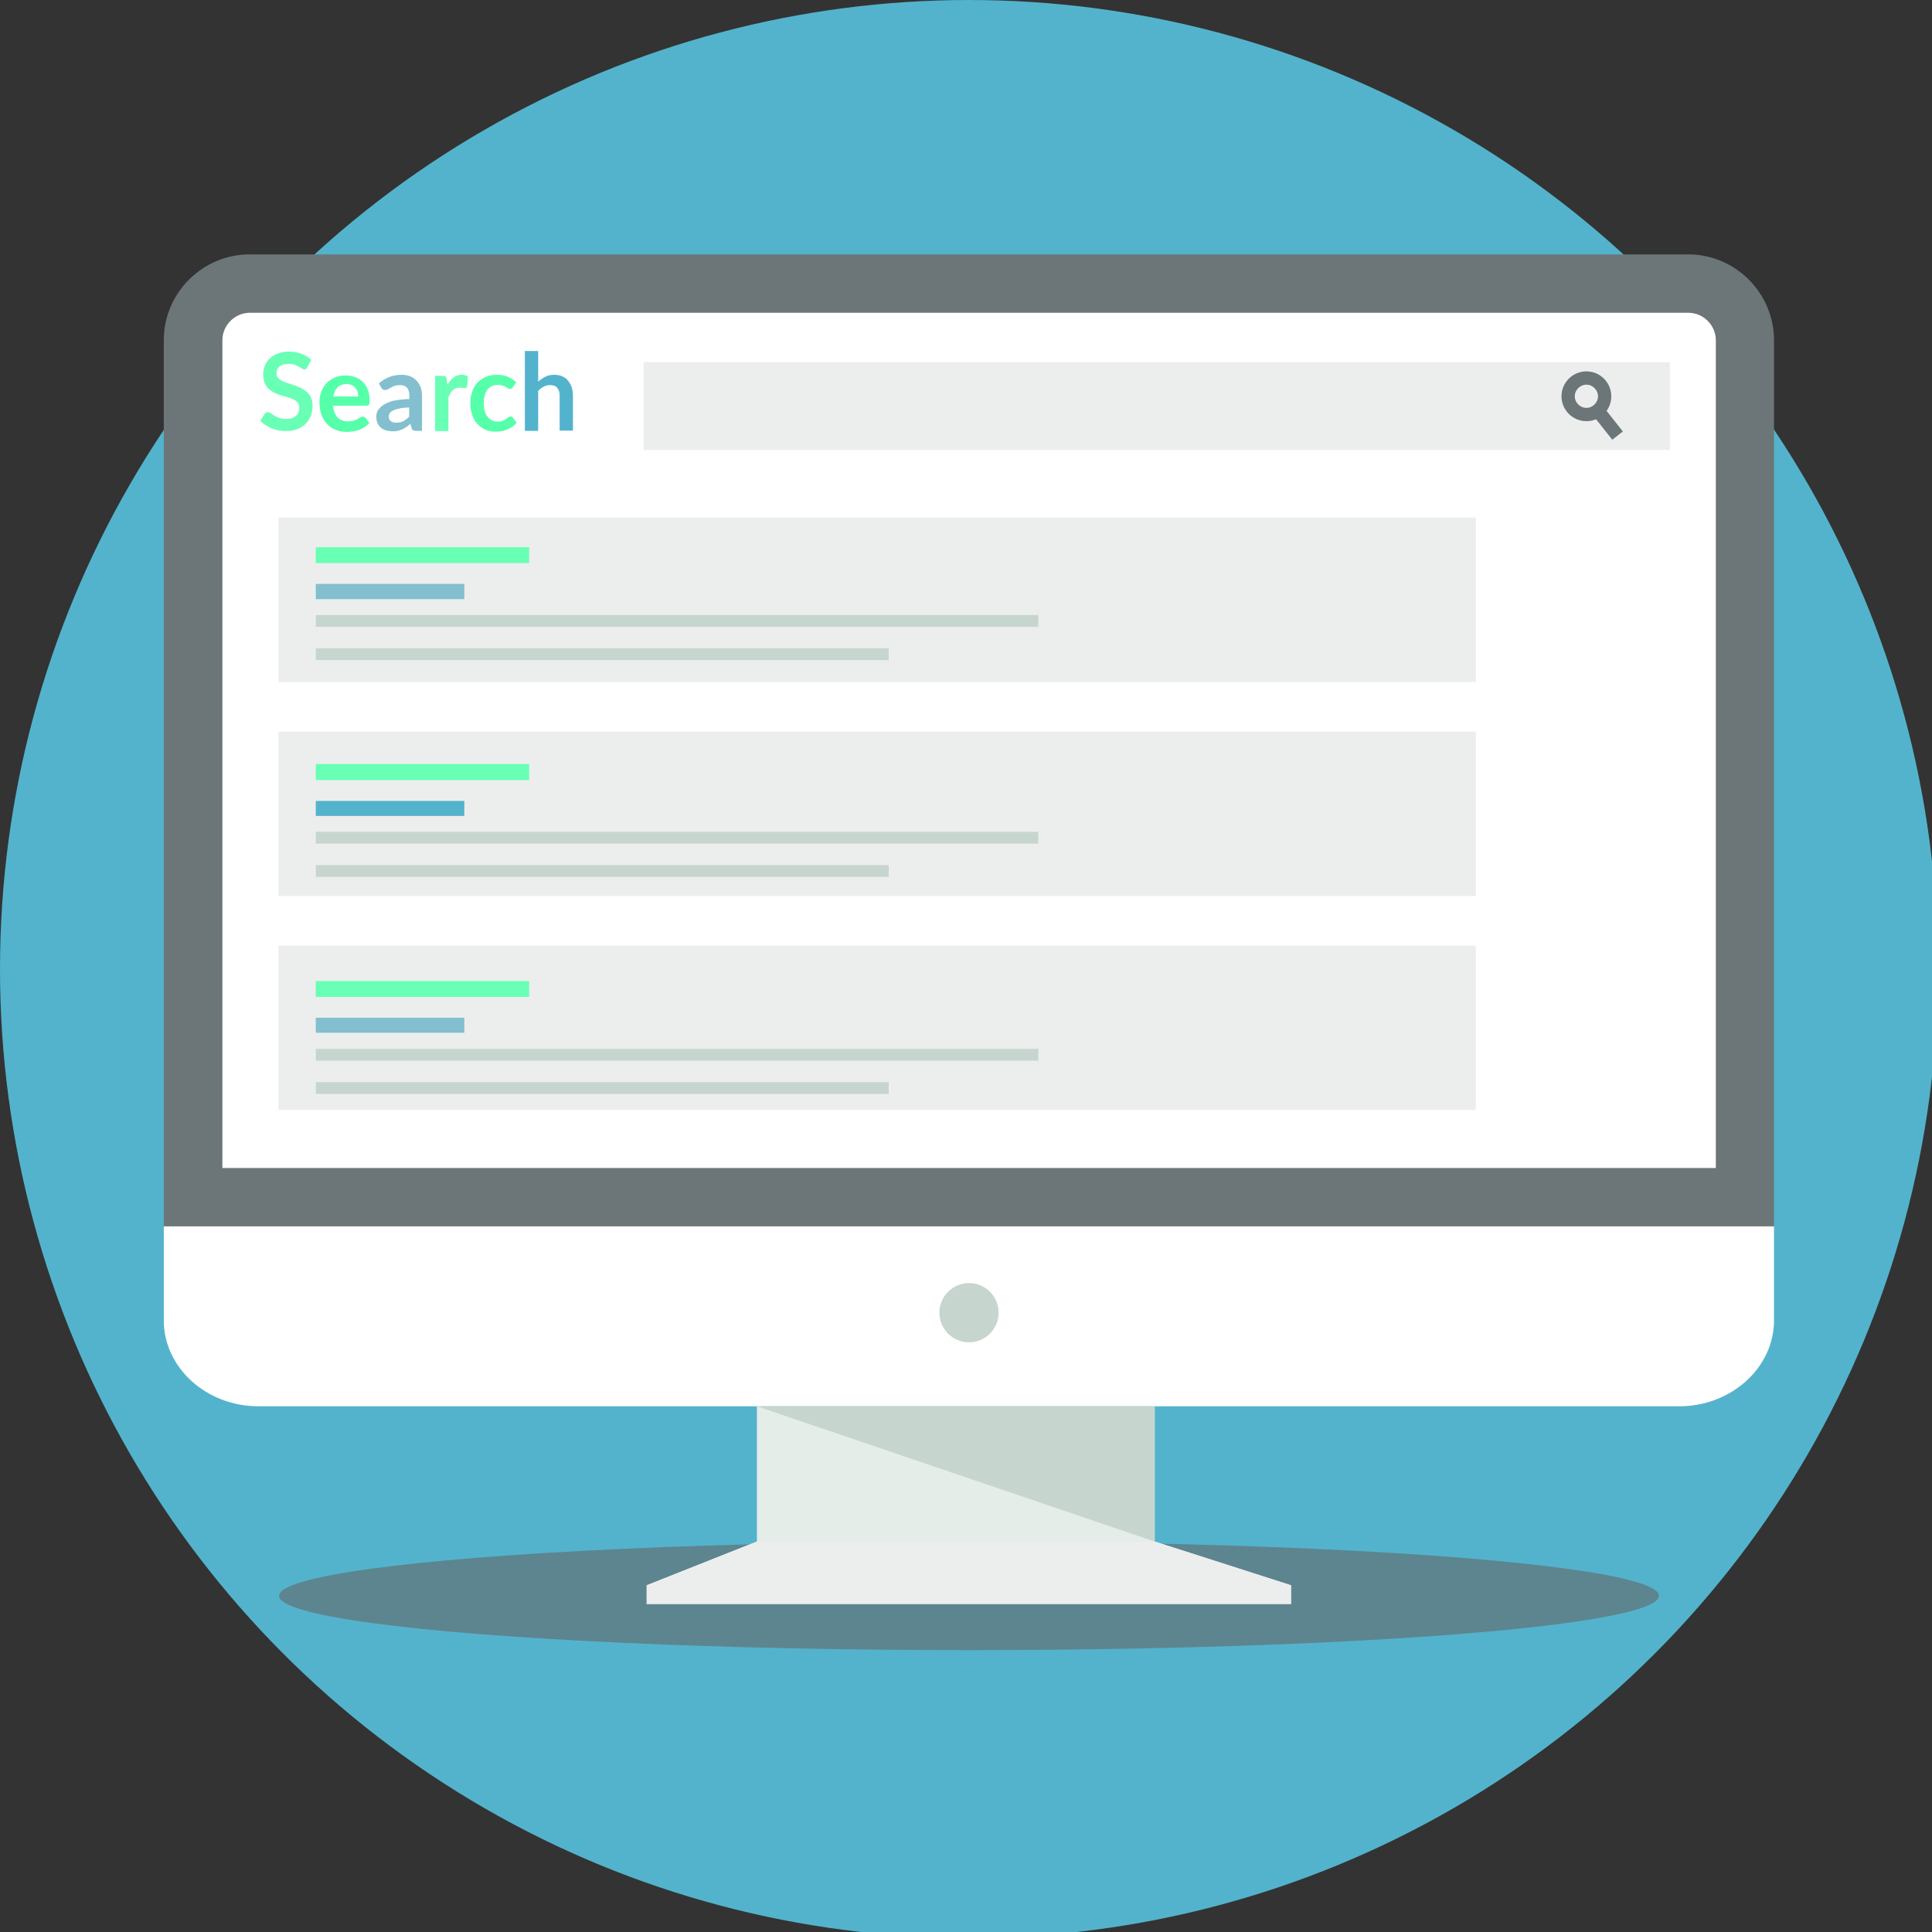 <?xml version="1.0" encoding="UTF-8" standalone="no"?> <svg xmlns="http://www.w3.org/2000/svg" xmlns:xlink="http://www.w3.org/1999/xlink" xmlns:serif="http://www.serif.com/" width="100%" height="100%" viewBox="0 0 288 288" version="1.1" xml:space="preserve" style="fill-rule:evenodd;clip-rule:evenodd;stroke-linejoin:round;stroke-miterlimit:2;"><rect x="0" y="0" width="288" height="288" fill="#333333" stroke="none"/> <g id="SvgjsG1008"> <g> <g transform="matrix(0.032,0,0,0.032,0,0)"> <circle cx="4514" cy="4514" r="4514" style="fill:rgb(83,179,204);"></circle> </g> <g transform="matrix(0.032,0,0,0.032,0,0)"> <ellipse cx="4514" cy="7434" rx="3214" ry="253" style="fill:rgb(93,133,143);"></ellipse> </g> <g transform="matrix(0.032,0,0,0.032,0,0)"> <path d="M1163,1185L7864,1185C8084,1185 8264,1365 8264,1585L8264,5713L763,5713L763,1585C763,1365 943,1185 1163,1185Z" style="fill:rgb(108,118,120);"></path> </g> <g transform="matrix(0.032,0,0,0.032,0,0)"> <path d="M1035,5441L7993,5441L7993,1585C7993,1515 7935,1457 7865,1457L1164,1457C1094,1457 1036,1515 1036,1585L1036,5441L1035,5441ZM8264,5713L8264,6151C8264,6371 8065,6551 7823,6551L1204,6551C961,6551 763,6371 763,6151L763,5713L8264,5713Z" style="fill:white;"></path> </g> <g transform="matrix(0.032,0,0,0.032,0,0)"> <path d="M2998,1687L7779,1687L7779,2096L2998,2096L2998,1687Z" style="fill:rgb(236,238,237);"></path> </g> <g transform="matrix(0.032,0,0,0.032,0,0)"> <path d="M1297,2411L6875,2411L6875,3177L1297,3177L1297,2411Z" style="fill:rgb(236,238,237);"></path> </g> <g transform="matrix(0.032,0,0,0.032,0,0)"> <path d="M1297,3408L6875,3408L6875,4174L1297,4174L1297,3408Z" style="fill:rgb(236,238,237);"></path> </g> <g transform="matrix(0.032,0,0,0.032,0,0)"> <path d="M1297,4405L6875,4405L6875,5171L1297,5171L1297,4405Z" style="fill:rgb(236,238,237);"></path> </g> <g transform="matrix(0.032,0,0,0.032,0,0)"> <path d="M1432,1711C1430,1715 1428,1717 1426,1719C1424,1721 1421,1721 1418,1721C1415,1721 1411,1720 1407,1717C1403,1714 1398,1712 1392,1708C1386,1705 1380,1702 1372,1699C1364,1696 1355,1695 1345,1695C1336,1695 1327,1696 1320,1698C1313,1700 1307,1703 1302,1707C1297,1711 1294,1716 1291,1721C1289,1727 1288,1733 1288,1739C1288,1748 1290,1755 1295,1760C1300,1766 1306,1770 1314,1774C1322,1778 1331,1782 1341,1785C1351,1788 1361,1791 1372,1795C1383,1799 1393,1803 1403,1808C1413,1813 1422,1819 1430,1826C1438,1833 1444,1842 1449,1853C1454,1863 1456,1876 1456,1891C1456,1907 1453,1923 1448,1937C1442,1951 1434,1964 1424,1974C1413,1985 1400,1993 1385,1999C1370,2005 1352,2008 1332,2008C1320,2008 1309,2007 1298,2005C1287,2003 1276,2000 1266,1995C1256,1991 1246,1986 1237,1980C1228,1974 1220,1968 1213,1960L1233,1928C1235,1926 1237,1924 1240,1922C1243,1920 1245,1920 1248,1920C1252,1920 1257,1922 1261,1925C1266,1928 1272,1932 1278,1936C1285,1940 1293,1944 1301,1947C1310,1950 1321,1952 1333,1952C1352,1952 1367,1947 1378,1938C1389,1929 1394,1916 1394,1899C1394,1889 1392,1882 1387,1876C1382,1870 1376,1865 1368,1861C1360,1857 1351,1854 1341,1851C1331,1848 1321,1845 1310,1842C1300,1839 1290,1835 1279,1830C1269,1825 1260,1819 1252,1812C1244,1805 1238,1795 1233,1784C1228,1773 1226,1759 1226,1742C1226,1729 1229,1716 1234,1703C1239,1690 1247,1679 1257,1670C1267,1660 1279,1653 1294,1647C1309,1641 1326,1638 1345,1638C1366,1638 1386,1641 1404,1648C1422,1655 1437,1664 1450,1676L1433,1708L1432,1711Z" style="fill:rgb(105,255,180);fill-rule:nonzero;"></path> </g> <g transform="matrix(0.032,0,0,0.032,0,0)"> <path d="M1669,1849C1669,1841 1668,1833 1666,1826C1664,1819 1660,1813 1656,1807C1651,1802 1646,1797 1639,1794C1632,1791 1624,1789 1615,1789C1597,1789 1583,1794 1573,1804C1563,1814 1556,1829 1553,1847L1670,1847L1669,1849ZM1551,1886C1552,1899 1554,1910 1558,1920C1562,1930 1566,1938 1572,1944C1578,1950 1585,1955 1593,1958C1601,1961 1610,1963 1620,1963C1630,1963 1639,1962 1646,1960C1653,1958 1660,1955 1665,1952C1670,1949 1675,1947 1679,1944C1683,1942 1687,1941 1691,1941C1696,1941 1700,1943 1703,1947L1721,1970C1714,1978 1706,1985 1698,1990C1690,1995 1681,2000 1671,2003C1662,2006 1652,2009 1643,2010C1633,2011 1624,2012 1615,2012C1597,2012 1581,2009 1565,2003C1550,1997 1536,1988 1525,1977C1514,1965 1505,1951 1498,1934C1492,1917 1488,1897 1488,1875C1488,1857 1491,1841 1496,1826C1502,1811 1510,1797 1520,1786C1531,1775 1544,1766 1559,1759C1574,1752 1591,1749 1611,1749C1627,1749 1642,1752 1656,1757C1670,1762 1681,1770 1691,1780C1701,1790 1709,1802 1714,1817C1720,1831 1722,1848 1722,1866C1722,1875 1721,1882 1719,1885C1717,1888 1713,1890 1707,1890L1548,1890L1551,1886Z" style="fill:rgb(86,255,170);fill-rule:nonzero;"></path> </g> <g transform="matrix(0.032,0,0,0.032,0,0)"> <path d="M1906,1898C1888,1899 1873,1900 1861,1903C1849,1905 1839,1908 1832,1912C1825,1915 1819,1920 1816,1924C1813,1929 1811,1934 1811,1939C1811,1950 1814,1958 1821,1962C1827,1967 1836,1969 1846,1969C1859,1969 1870,1967 1879,1962C1888,1957 1897,1950 1906,1941L1906,1898ZM1764,1787C1794,1760 1829,1746 1871,1746C1886,1746 1899,1748 1911,1753C1923,1758 1933,1765 1941,1774C1949,1783 1955,1793 1960,1805C1964,1817 1966,1831 1966,1845L1966,2007L1938,2007C1932,2007 1928,2006 1924,2004C1921,2002 1918,1999 1917,1993L1912,1974C1906,1980 1899,1985 1893,1989C1887,1993 1880,1997 1874,2000C1867,2003 1860,2005 1853,2007C1845,2009 1837,2009 1828,2009C1817,2009 1807,2007 1798,2005C1789,2002 1781,1998 1774,1992C1767,1986 1762,1979 1758,1970C1754,1961 1753,1951 1753,1940C1753,1933 1754,1927 1756,1921C1758,1915 1762,1908 1767,1903C1772,1897 1778,1892 1786,1886C1794,1881 1804,1876 1815,1872C1826,1868 1840,1865 1855,1863C1870,1861 1888,1859 1907,1859L1907,1844C1907,1827 1903,1814 1896,1806C1889,1798 1878,1794 1864,1794C1854,1794 1846,1795 1839,1797C1832,1799 1827,1802 1822,1805C1817,1808 1812,1811 1808,1813C1804,1815 1799,1817 1794,1817C1790,1817 1786,1816 1783,1814C1780,1812 1778,1809 1776,1806L1765,1786L1764,1787Z" style="fill:rgb(131,191,207);fill-rule:nonzero;"></path> </g> <g transform="matrix(0.032,0,0,0.032,0,0)"> <path d="M2083,1795C2091,1780 2101,1768 2112,1759C2123,1750 2136,1746 2151,1746C2163,1746 2172,1749 2180,1754L2176,1800C2175,1803 2174,1805 2172,1806C2170,1807 2168,1808 2166,1808C2164,1808 2160,1808 2155,1807C2150,1806 2145,1806 2141,1806C2134,1806 2128,1807 2123,1809C2118,1811 2113,1814 2109,1818C2105,1822 2101,1826 2098,1832C2095,1837 2092,1843 2089,1850L2089,2008L2027,2008L2027,1751L2063,1751C2069,1751 2074,1752 2076,1754C2078,1756 2080,1760 2081,1766L2085,1795L2083,1795Z" style="fill:rgb(105,255,180);fill-rule:nonzero;"></path> </g> <g transform="matrix(0.032,0,0,0.032,0,0)"> <path d="M2389,1804C2389,1804 2384,1809 2383,1810C2381,1811 2379,1812 2375,1812C2372,1812 2369,1811 2366,1809C2363,1807 2359,1805 2355,1802C2351,1800 2346,1797 2340,1796C2334,1794 2327,1793 2319,1793C2308,1793 2299,1795 2290,1799C2282,1803 2275,1809 2270,1816C2265,1823 2260,1832 2258,1843C2255,1853 2254,1865 2254,1878C2254,1892 2255,1904 2258,1914C2261,1925 2265,1934 2271,1941C2276,1948 2283,1954 2291,1958C2299,1962 2308,1964 2318,1964C2328,1964 2336,1963 2342,1960C2348,1958 2353,1955 2357,1952C2361,1949 2365,1946 2368,1944C2371,1942 2374,1940 2378,1940C2383,1940 2387,1942 2389,1946L2407,1969C2400,1977 2393,1984 2385,1989C2377,1994 2369,1999 2360,2002C2351,2005 2343,2008 2334,2009C2325,2010 2316,2011 2307,2011C2291,2011 2276,2008 2262,2002C2248,1996 2236,1987 2225,1976C2214,1965 2206,1951 2200,1934C2194,1918 2191,1899 2191,1878C2191,1859 2194,1842 2199,1826C2204,1810 2212,1796 2223,1784C2234,1772 2247,1763 2262,1756C2277,1749 2295,1746 2316,1746C2335,1746 2352,1749 2366,1755C2380,1761 2393,1770 2405,1781L2389,1804Z" style="fill:rgb(86,255,170);fill-rule:nonzero;"></path> </g> <g transform="matrix(0.032,0,0,0.032,0,0)"> <path d="M2507,1778C2517,1769 2528,1761 2540,1755C2552,1749 2566,1746 2582,1746C2596,1746 2608,1748 2619,1753C2630,1758 2639,1764 2646,1773C2653,1782 2659,1792 2663,1804C2667,1816 2669,1829 2669,1843L2669,2006L2607,2006L2607,1843C2607,1827 2603,1815 2596,1807C2589,1798 2578,1794 2563,1794C2552,1794 2542,1796 2533,1801C2524,1806 2515,1812 2507,1821L2507,2007L2445,2007L2445,1635L2507,1635L2507,1778Z" style="fill:rgb(83,179,204);fill-rule:nonzero;"></path> </g> <g transform="matrix(0.032,0,0,0.032,0,0)"> <path d="M7511,2049L7435,1953C7421,1959 7406,1962 7390,1962C7358,1962 7329,1949 7308,1928C7287,1907 7274,1878 7274,1846C7274,1814 7287,1785 7308,1764C7329,1743 7358,1730 7390,1730C7422,1730 7451,1743 7472,1764C7493,1785 7506,1814 7506,1846C7506,1871 7498,1895 7484,1914L7560,2010L7511,2048L7511,2049ZM7428,1808C7418,1798 7405,1792 7390,1792C7375,1792 7362,1798 7352,1808C7342,1818 7336,1831 7336,1846C7336,1861 7342,1874 7352,1884C7362,1894 7375,1900 7390,1900C7405,1900 7418,1894 7428,1884C7438,1874 7444,1861 7444,1846C7444,1831 7438,1818 7428,1808Z" style="fill:rgb(108,118,120);fill-rule:nonzero;"></path> </g> <g transform="matrix(0.032,0,0,0.032,0,0)"> <path d="M1471,2549L2465,2549L2465,2623L1471,2623L1471,2549Z" style="fill:rgb(105,255,180);"></path> </g> <g transform="matrix(0.032,0,0,0.032,0,0)"> <path d="M1471,2720L2163,2720L2163,2791L1471,2791L1471,2720Z" style="fill:rgb(131,191,207);"></path> </g> <g transform="matrix(0.032,0,0,0.032,0,0)"> <path d="M1471,2865L4837,2865L4837,2920L1471,2920L1471,2865ZM1471,3020L4140,3020L4140,3075L1471,3075L1471,3020Z" style="fill:rgb(198,214,206);"></path> </g> <g transform="matrix(0.032,0,0,0.032,0,0)"> <path d="M1471,3559L2465,3559L2465,3634L1471,3634L1471,3559Z" style="fill:rgb(105,255,180);"></path> </g> <g transform="matrix(0.032,0,0,0.032,0,0)"> <path d="M1471,3731L2163,3731L2163,3801L1471,3801L1471,3731Z" style="fill:rgb(83,179,204);"></path> </g> <g transform="matrix(0.032,0,0,0.032,0,0)"> <path d="M1471,3875L4837,3875L4837,3930L1471,3930L1471,3875ZM1471,4030L4140,4030L4140,4085L1471,4085L1471,4030Z" style="fill:rgb(198,214,206);"></path> </g> <g transform="matrix(0.032,0,0,0.032,0,0)"> <path d="M1471,4570L2465,4570L2465,4644L1471,4644L1471,4570Z" style="fill:rgb(105,255,180);"></path> </g> <g transform="matrix(0.032,0,0,0.032,0,0)"> <path d="M1471,4741L2163,4741L2163,4811L1471,4811L1471,4741Z" style="fill:rgb(131,191,207);"></path> </g> <g transform="matrix(0.032,0,0,0.032,0,0)"> <path d="M1471,4886L4837,4886L4837,4941L1471,4941L1471,4886ZM1471,5041L4140,5041L4140,5096L1471,5096L1471,5041Z" style="fill:rgb(198,214,206);"></path> </g> <g transform="matrix(0.032,0,0,0.032,0,0)"> <circle cx="4514" cy="6115" r="138" style="fill:rgb(198,214,206);"></circle> </g> <g transform="matrix(0.032,0,0,0.032,0,0)"> <path d="M5379,7181L6015,7385L3012,7385L3526,7181L3526,6551L5379,6551L5379,7181Z" style="fill:rgb(228,237,232);"></path> </g> <g transform="matrix(0.032,0,0,0.032,0,0)"> <path d="M5379,7181L3526,6551L5379,6551L5379,7181Z" style="fill:rgb(198,214,206);"></path> </g> <g transform="matrix(0.032,0,0,0.032,0,0)"> <path d="M3526,7181L5379,7181L6015,7385L6015,7473L3012,7473L3012,7385L3526,7181Z" style="fill:rgb(236,238,237);"></path> </g> </g> </g> </svg> 